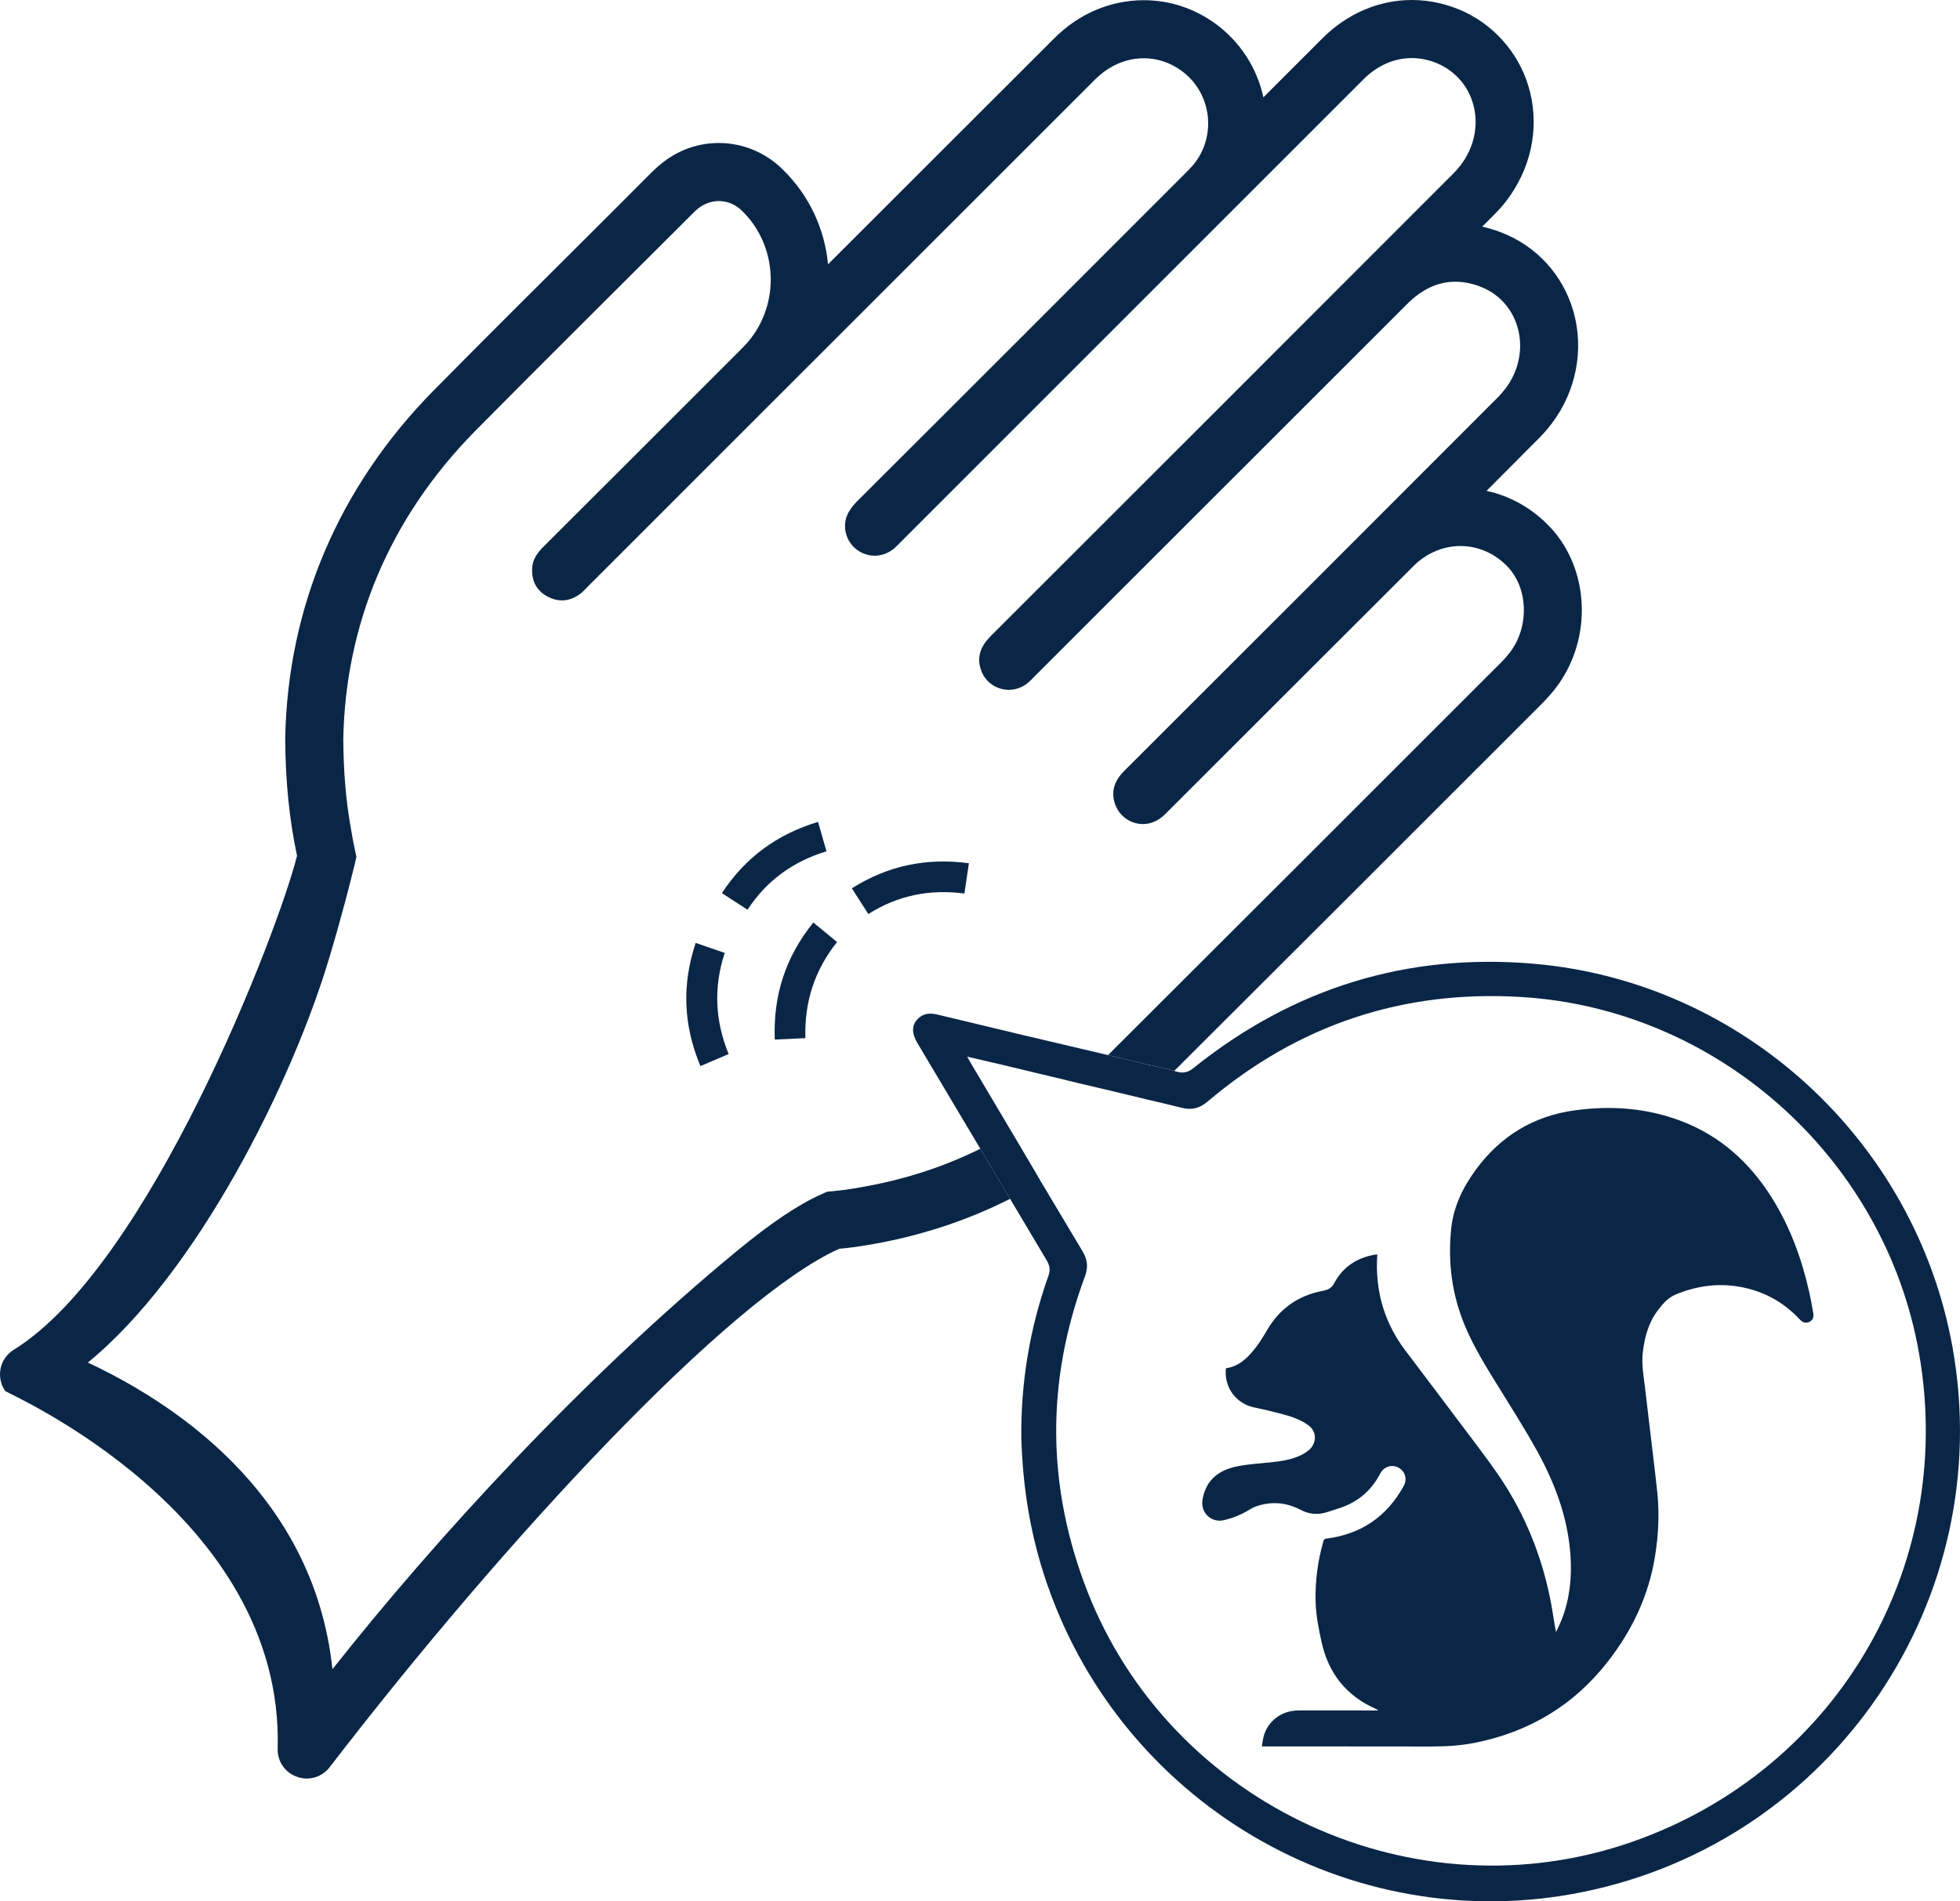 <?xml version="1.0" encoding="UTF-8"?>
<svg id="Layer_2" xmlns="http://www.w3.org/2000/svg" viewBox="0 0 385 373.513">
  <defs>
    <style>
      .cls-1 {
        fill: #0a2646;
      }
    </style>
  </defs>
  <g id="Layer_1-2" data-name="Layer_1">
    <g>
      <path class="cls-1" d="M240.805,268.8c2.613-.389,4.323-2.091,5.823-4.035.829-1.074,1.557-2.237,2.236-3.414,2.482-4.305,6.193-6.877,11.033-7.785,1.061-.199,1.673-.538,2.212-1.542,1.681-3.129,4.405-4.92,7.899-5.538.156-.028.318-.022.541-.035-.029.512-.071.992-.081,1.473-.136,6.407,1.681,12.196,5.536,17.322,4.377,5.821,8.801,11.606,13.158,17.443,2.237,2.997,4.527,5.973,6.519,9.132,4.513,7.158,7.463,14.963,9.021,23.282.339,1.812.561,3.646.947,5.523.396-.878.838-1.738,1.181-2.636,1.538-4.026,1.945-8.213,1.651-12.48-.511-7.414-3.069-14.197-6.631-20.613-2.258-4.067-4.748-8.007-7.199-11.964-2.463-3.977-4.96-7.927-6.8-12.249-2.64-6.205-3.493-12.659-2.792-19.344.453-4.319,2.3-8.08,4.804-11.512,4.829-6.616,11.342-10.596,19.466-11.703,7.133-.973,14.177-.474,20.965,2.123,7.643,2.923,13.385,8.125,17.706,14.983,3.651,5.795,5.942,12.133,7.426,18.785.292,1.308.524,2.631.753,3.952.145.84-.154,1.435-.798,1.732-.625.288-1.261.135-1.809-.453-3.306-3.546-7.349-5.732-12.131-6.508-4.248-.689-8.368-.069-12.306,1.571-1.514.63-2.615,1.917-3.591,3.239-1.77,2.397-2.489,5.164-2.846,8.069-.293,2.382.171,4.705.439,7.044.491,4.283,1.02,8.562,1.524,12.844.305,2.585.62,5.17.886,7.759.429,4.175.213,8.33-.454,12.467-1.232,7.636-4.393,14.372-9.118,20.492-6.766,8.763-15.583,14.036-26.366,16.165-2.804.554-5.648.711-8.502.71-8.385-.004-16.77-.014-25.154-.021-2.422-.002-4.844-0-7.266-0-.219,0-.439,0-.82,0,.143-.786.202-1.512.413-2.192.908-2.936,3.588-4.86,6.734-4.865,4.946-.008,9.891-.002,14.836-.002h.904c-.25-.158-.346-.237-.456-.285-5.795-2.555-9.322-6.942-10.694-13.117-.579-2.605-1.101-5.21-1.18-7.887-.119-4.079.416-8.073,1.537-11.993.091-.319.248-.435.587-.478,6.819-.872,11.884-4.333,15.186-10.358.746-1.36.257-2.92-1.068-3.605-1.328-.686-2.857-.163-3.57,1.21-1.823,3.508-4.651,5.79-8.435,6.906-.932.275-1.841.647-2.787.852-1.566.34-3.052.044-4.482-.699-2.773-1.441-5.662-1.655-8.626-.651-.399.135-.789.327-1.148.55-1.62,1.007-3.347,1.745-5.208,2.17-2.546.581-4.651-1.525-4.199-4.085.709-4.015,3.41-5.854,7.086-6.542,2.151-.403,4.356-.529,6.538-.758,1.95-.205,3.876-.521,5.665-1.355.634-.295,1.241-.707,1.761-1.175,1.149-1.036,1.672-3.331-.312-4.761-1.462-1.054-3.132-1.638-4.84-2.098-1.882-.507-3.781-.963-5.691-1.353-3.611-.739-6.025-3.975-5.615-7.701Z"/>
      <path class="cls-1" d="M383.524,264.629c-7.298-40.518-41.203-71.726-82.177-75.297-24.935-2.168-47.248,4.751-66.823,20.41-1.102.913-2.053,1.179-3.459.761-.152-.039-.265-.076-.418-.115-1.787-.531-3.612-.874-5.399-1.292-2.546-.609-5.093-1.216-7.602-1.824-11.212-2.623-22.426-5.284-33.601-7.983-1.52-.342-2.775-.189-3.838.95-1.141,1.216-1.141,2.775,0,4.675,4.105,6.919,8.248,13.836,12.353,20.753,1.938,3.307,3.877,6.576,5.854,9.846l7.183,12.086c.609,1.026.761,1.863.343,3.042-3.725,10.414-5.436,21.21-5.321,31.776.265,9.503,1.672,18.244,4.408,26.797,14.369,44.814,60.132,71.802,105.972,62.452,49.224-10.035,81.42-57.548,72.524-107.038ZM320.73,361.784c-42.723,15.015-90.731-7.032-107.188-49.298-7.945-20.451-8.098-41.052-.457-61.654.685-1.824.57-3.307-.418-4.98-2.738-4.56-5.436-9.122-8.174-13.684-1.901-3.268-3.838-6.537-5.776-9.807-2.548-4.256-5.056-8.552-7.602-12.808-.304-.495-.609-1.026-1.141-1.977,4.942,1.14,9.466,2.205,13.989,3.307,2.623.607,5.245,1.255,7.867,1.901,4.447,1.024,8.857,2.09,13.267,3.155,2.318.531,4.636,1.101,6.954,1.67,2.053.533,3.575.115,5.171-1.216,17.827-15.128,38.467-21.969,61.728-20.525,37.973,2.357,70.243,30.789,77.656,68.114,8.363,42.381-15.128,83.51-55.876,97.801Z"/>
      <path class="cls-1" d="M158.201,203.945c-2.034.094-3.93.181-6.014.277-.335-8.671,2.113-16.218,7.576-22.996,1.593,1.31,3.066,2.522,4.663,3.835-4.422,5.515-6.433,11.796-6.225,18.884Z"/>
      <path class="cls-1" d="M143.121,207.071c-1.873.798-3.619,1.542-5.539,2.36-3.342-8.008-3.684-15.934-.932-24.194,1.95.671,3.754,1.292,5.709,1.965-2.217,6.713-1.908,13.3.762,19.869Z"/>
      <path class="cls-1" d="M167.329,174.507c7.078-4.457,14.631-6.04,22.99-4.924-.297,2.001-.576,3.88-.882,5.948-6.769-.883-13.056.335-18.872,4.034-1.091-1.704-2.124-3.32-3.236-5.058Z"/>
      <path class="cls-1" d="M141.796,175.454c4.598-6.987,10.819-11.555,18.89-13.999.558,1.944,1.082,3.77,1.659,5.78-6.528,1.998-11.747,5.709-15.509,11.483-1.698-1.1-3.308-2.143-5.04-3.265Z"/>
      <path class="cls-1" d="M305.983,134.634c-.874,1.216-1.938,2.433-3.192,3.686l-1.824,1.824c-23.415,23.415-46.867,46.867-70.319,70.243-1.787-.531-3.612-.874-5.399-1.292-2.546-.609-5.093-1.216-7.602-1.824,25.735-25.657,51.392-51.314,77.086-77.008.722-.724,1.444-1.522,2.053-2.357,3.612-5.019,3.345-12.24-.533-16.459-2.585-2.775-5.967-4.181-9.387-4.181-3.27,0-6.615,1.331-9.237,3.953-16.002,16.002-32.043,32.005-48.046,48.007-.455.457-.874.913-1.368,1.294-1.14.911-2.433,1.368-3.725,1.368-2.662,0-5.208-1.901-5.74-4.98-.342-2.242.572-3.99,2.168-5.549,24.137-24.098,48.272-48.235,72.372-72.372.874-.835,1.709-1.711,2.431-2.662,5.36-7.069,2.966-17.029-4.978-20.03-1.674-.648-3.307-.95-4.866-.95-3.497,0-6.689,1.557-9.503,4.408-24.365,24.326-48.691,48.691-73.055,73.018-.495.533-1.026,1.065-1.598,1.52-1.101.837-2.318,1.218-3.573,1.218-2.394,0-4.712-1.483-5.51-4.068-.837-2.623.152-4.675,2.053-6.576,29.989-29.952,59.943-59.904,89.894-89.894.835-.798,1.633-1.633,2.318-2.509,5.245-6.878,3.268-16.268-4.105-19.803-1.785-.835-3.649-1.255-5.473-1.255-3.383,0-6.728,1.407-9.503,4.181-30.293,30.295-60.549,60.551-90.844,90.844-.494.495-.989,1.028-1.559,1.483-1.102.837-2.355,1.255-3.573,1.255-2.623,0-5.132-1.787-5.739-4.638-.495-2.47.531-4.295,2.205-6.004,21.476-21.401,42.912-42.877,64.35-64.315.57-.57,1.102-1.101,1.635-1.709,4.788-5.625,3.762-14.254-2.205-18.588-2.281-1.672-4.864-2.47-7.413-2.47-3.421,0-6.804,1.407-9.579,4.181-33.22,33.183-66.403,66.403-99.625,99.588-.494.531-.987,1.063-1.557,1.481-1.141.837-2.32,1.255-3.536,1.255-.913,0-1.824-.228-2.775-.722-2.166-1.141-3.192-3.042-3.079-5.512.037-1.748.987-3.079,2.205-4.295,12.771-12.734,25.505-25.466,38.276-38.239.685-.683,1.368-1.368,2.016-2.129,6.271-7.487,5.739-18.814-1.255-25.618-1.294-1.292-2.927-1.94-4.562-1.94-1.368,0-2.736.457-3.953,1.368-.455.343-.874.761-1.253,1.141-14.254,14.254-28.586,28.432-42.762,42.762-16.991,17.294-25.392,38.239-25.809,60.399.037,6.309.494,12.049,1.481,17.483.304,1.94.685,3.84,1.102,5.664-.076.381-.228.95-.381,1.635-.798,3.268-2.431,9.768-4.902,18.055-7.452,24.972-26.153,62.261-47.476,79.67,15.052,7.069,44.282,24.631,48.046,60.247,20.108-25.468,49.527-57.587,79.746-82.407,6.195-5.095,11.782-8.933,16.42-10.947.342-.191.685-.304,1.026-.457,1.977-.152,3.99-.418,6.006-.761.189-.037.418-.076.609-.113,8.361-1.444,16.192-3.953,23.452-7.565,1.938,3.307,3.877,6.576,5.854,9.846-8.743,4.408-18.131,7.45-28.053,9.083-1.824.304-3.649.57-5.51.722-21.667,9.694-65.796,57.244-100.082,101.83-1.102,1.446-2.775,2.244-4.523,2.244-.646,0-1.294-.115-1.901-.343-2.357-.798-3.877-3.04-3.801-5.51,1.255-46.373-53.215-69.826-53.519-70.282-.911-1.292-1.216-2.888-.911-4.408.302-1.522,1.253-2.851,2.583-3.688,26.646-16.459,51.96-82.292,55.648-97.04-1.52-7.147-2.281-14.673-2.318-22.882v-.304c.494-25.733,10.527-49.3,29.115-68.19,9.466-9.579,19.157-19.233,28.547-28.584,4.751-4.751,9.503-9.466,14.215-14.217.685-.646,1.446-1.405,2.47-2.166,3.194-2.433,6.919-3.688,10.833-3.688,4.675,0,9.161,1.863,12.506,5.169,5.284,5.132,8.287,11.784,8.933,18.664,14.787-14.785,29.61-29.571,44.397-44.358C211.87,2.7,218.141.039,224.678.039c5.056,0,9.922,1.596,14.102,4.638,4.79,3.497,8.135,8.666,9.389,14.443l11.592-11.592c4.866-4.866,11.099-7.528,17.561-7.528,3.573,0,7.069.8,10.416,2.357,6.461,3.118,11.175,8.933,12.847,15.889,1.748,7.298.076,14.976-4.714,21.247-.911,1.179-2.014,2.357-3.305,3.612-.457.494-.95.95-1.407,1.407,1.216.302,2.433.646,3.61,1.101,6.995,2.662,12.201,8.326,14.293,15.547,2.129,7.45.57,15.698-4.258,22.045-.987,1.331-2.129,2.548-3.536,3.916-3.077,3.116-6.195,6.195-9.274,9.311,4.79,1.026,9.161,3.536,12.658,7.298,7.526,8.211,8.135,21.477,1.331,30.904Z"/>
    </g>
  </g>
</svg>